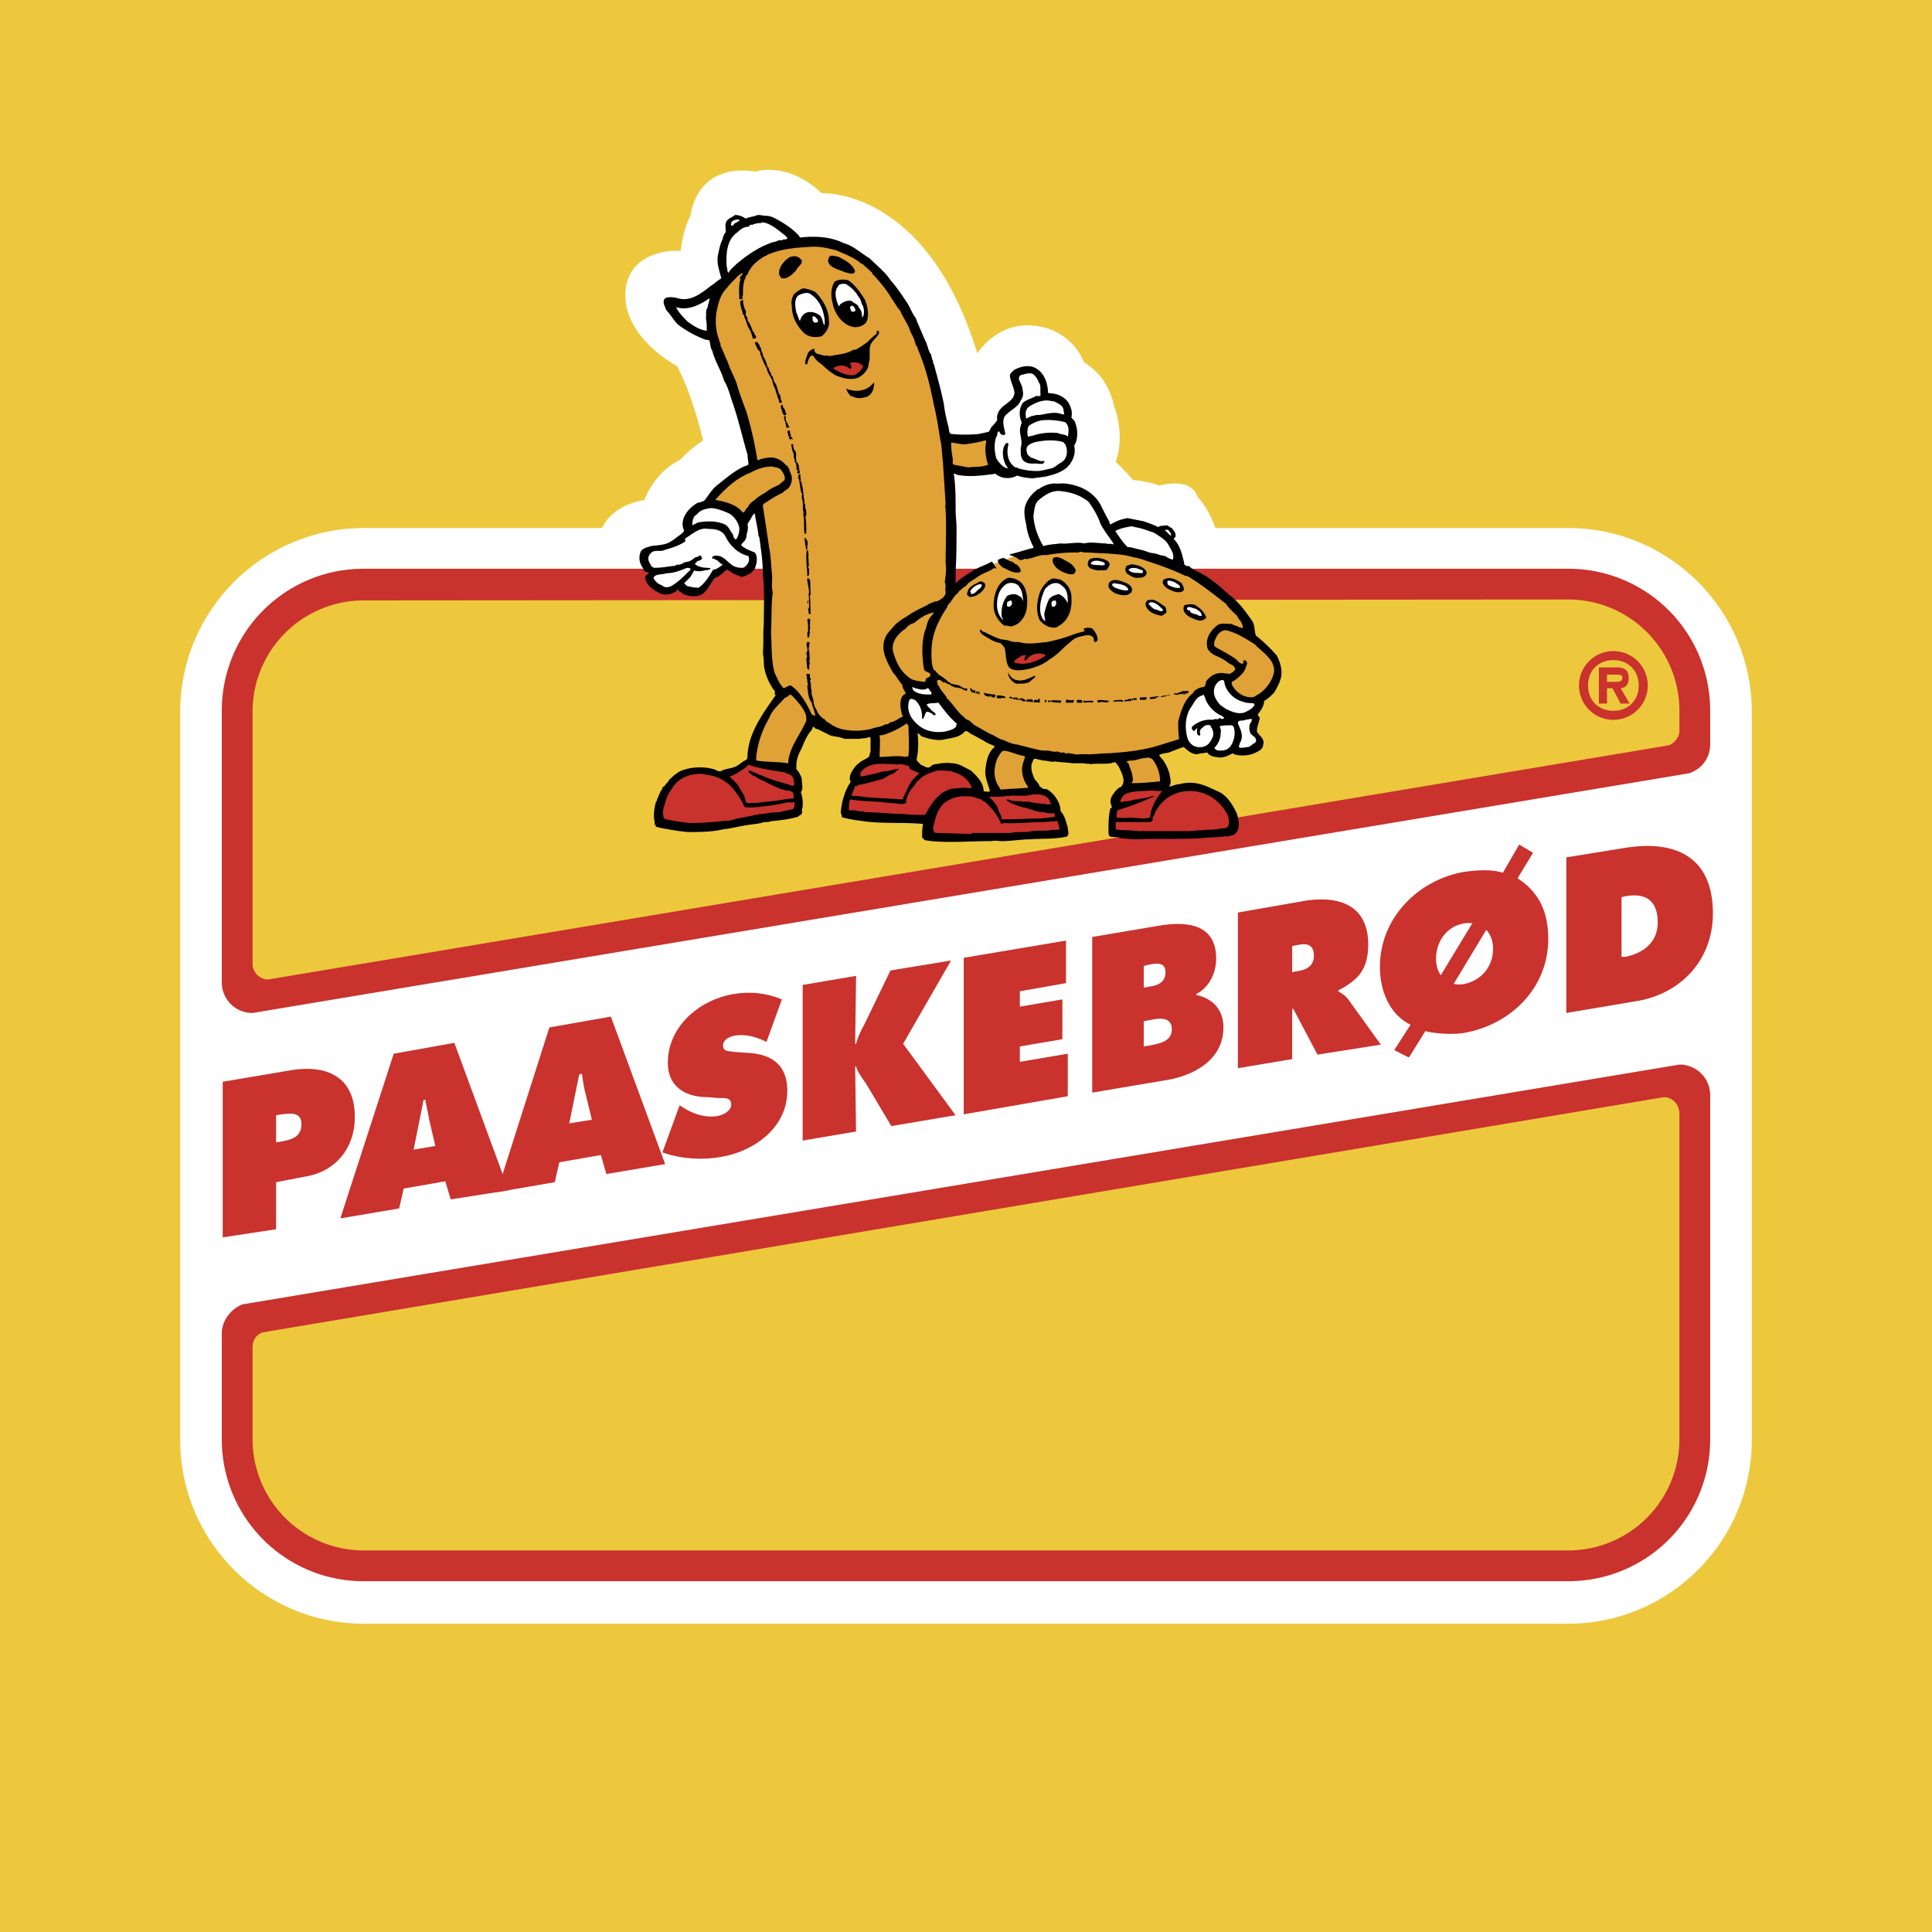 <svg xmlns="http://www.w3.org/2000/svg" width="2500" height="2500" viewBox="0 0 192.756 192.756"><g fill-rule="evenodd" clip-rule="evenodd"><path fill="#edc83d" d="M0 0h192.756v192.756H0V0z"/><path d="M59.502 55.209c0-1.806.723-4.604 4.785-5.326 0 0 .993-2.798 3.52-3.972 0 0 .993-1.083 2.347-1.986 0 0-1.173-4.875-2.618-7.402 0 0-5.146-2.708-5.146-7.041 0-4.243 4.423-4.604 5.507-4.423 0 0 .271-2.347.993-3.521 0 0 .452-5.326 6.5-4.423 0 0 3.16-1.083 6.59 2.167 0 0 10.471-.632 15.526 15.978 0 0 1.717-2.798 4.965-2.798 3.25 0 5.057 2.076 5.688 3.701 0 0 2.348 1.173 2.979 4.333 0 0 1.174 2.708.182 5.597 0 0 .992.902 1.715 1.805 0 0 1.443.09 2.617.542 0 0 3.16-.903 3.791 1.083 0 0 1.625 1.625 2.168 4.513 0 0 3.248 1.354 6.408 6.048h-66.89c-.002 0-1.627-3.069-1.627-4.875z" fill="#fff"/><path d="M174.777 71.006v72.667c0 10.111-8.215 18.326-18.324 18.326H36.303c-10.11 0-18.325-8.215-18.325-18.326V71.006c0-10.11 8.215-18.324 18.325-18.324h120.15c10.109 0 18.324 8.214 18.324 18.324z" fill="#fff"/><path d="M24.207 130.135c-1.174.451-2.076 1.625-2.076 2.889v10.561a14.138 14.138 0 0 0 14.172 14.172h120.15a14.138 14.138 0 0 0 14.172-14.172v-34.303a3.043 3.043 0 0 0-3.068-3.068l-143.35 23.921zM168.549 77.145c1.264-.451 2.076-1.534 2.076-2.889v-3.34a14.138 14.138 0 0 0-14.172-14.172H36.303a14.138 14.138 0 0 0-14.172 14.172v27.082a3.043 3.043 0 0 0 3.069 3.068l143.349-23.921z" fill="#c9322d"/><path d="M26.734 97.727c-.812 0-1.535-.723-1.535-1.535V71.006a11.096 11.096 0 0 1 11.104-11.103l120.15-.091a11.096 11.096 0 0 1 11.104 11.104v1.986c0 .632-.451 1.173-.994 1.445L26.734 97.727zM166.021 109.461c.812 0 1.535.723 1.535 1.625v32.498a11.096 11.096 0 0 1-11.104 11.104H36.303a11.096 11.096 0 0 1-11.104-11.104v-9.207c0-.723.452-1.264.993-1.445l139.829-23.471z" fill="#edc83d"/><path d="M160.967 70.917c-1.445 0-2.527-.993-2.527-2.528 0-1.534 1.082-2.527 2.527-2.527 1.443 0 2.527.993 2.527 2.527 0 1.534-1.084 2.528-2.527 2.528zm0 .902a3.429 3.429 0 0 0 3.43-3.43 3.429 3.429 0 0 0-3.43-3.43 3.43 3.43 0 1 0 0 6.86zm.722-3.159c.451 0 .812-.361.812-.993 0-.812-.453-1.083-1.174-1.083h-1.807v3.611h.812V68.66h.543l.812 1.535h.902l-.9-1.535zm-1.355-.632v-.722h.812c.361 0 .723 0 .723.271 0 .451-.361.451-.723.451h-.812zM27.547 111.268l.542-.09c.903-.092 1.986-.271 1.986.992s-.993 1.535-1.986 1.715l-.542.09v-2.707zm-5.326 12.185l5.326-.812v-4.693l2.798-.541c3.069-.451 5.055-2.799 5.055-5.959 0-3.881-2.618-5.234-6.229-4.693l-6.951 1.174v15.524h.001zM41.268 114.697l.993-4.965h.18c.09.633.271 1.264.361 1.896l.632 2.707-2.166.362zm-.993 3.883l4.152-.723.542 1.805 5.778-.902-5.416-14.715-6.049 1.084-5.326 16.43 5.868-.994.451-1.985z" fill="#c9322d"/><path d="M56.794 112.08l.993-4.875.271-.09c.09.633.181 1.354.361 1.986l.632 2.617-2.257.362zm-.993 3.881l4.153-.723.542 1.896 5.867-.992-5.416-14.715-6.138 1.084-5.236 16.43 5.777-.994.451-1.986zM67.807 110.275l.271.18c.992.631 2.166 1.084 3.43.902.542-.09 1.444-.451 1.444-1.174s-.722-.631-1.264-.631l-1.083-.092c-2.167 0-3.972-.992-3.972-3.43 0-3.701 3.25-6.318 6.59-6.859 1.715-.271 3.25-.092 4.784.541l-1.535 4.242c-.902-.451-1.985-.812-3.159-.631-.451.09-1.174.359-1.174.992s.632.541 1.083.633l1.264.09c2.347.09 4.062 1.082 4.062 3.791 0 3.701-3.34 6.049-6.59 6.59-1.986.361-4.153.18-5.868-.451l1.717-4.693zM80.084 98.268l5.326-.902-.09 6.771h.09a8.575 8.575 0 0 1 .812-1.896l2.618-5.416 6.048-.993-4.784 8.306 5.235 7.131-6.409 1.082-2.528-4.242c-.361-.541-.812-1.082-.993-1.715h-.09l.09 6.5-5.326.902V98.268h.001zM96.152 95.56l10.202-1.715v4.243l-4.604.812v1.536l4.242-.723v3.971l-4.242.722v1.535l4.783-.812v4.242l-10.381 1.807V95.56zM114.115 98.539v-2.166l.361-.09c.812-.182 1.807-.362 1.807.721 0 1.084-.904 1.355-1.715 1.445l-.453.09zm-5.144 10.473l7.492-1.264c2.617-.453 5.598-1.986 5.598-5.236 0-1.807-1.084-2.889-2.709-3.25v-.09c1.264-.633 1.986-2.076 1.986-3.521 0-3.521-2.979-3.791-5.959-3.25l-6.408 1.083v15.528zm5.144-7.133l.543-.09c.812-.182 2.256-.451 2.256.902 0 1.264-1.354 1.445-2.256 1.625l-.543.09v-2.527zM128.92 94.387l.451-.09c.904-.181 1.715-.181 1.715 1.083 0 1.083-.902 1.444-1.805 1.534l-.361.09v-2.617zm-5.416 12.187l5.416-.904v-4.965l.092-.09 2.436 4.604 6.32-.992-3.25-4.514c-.361-.451-.723-.633-.994-.812v-.09c2.076-1.084 2.98-2.167 2.98-4.604 0-3.881-2.889-4.875-6.32-4.333l-6.68 1.173v15.527zM146.072 92.13c1.805-.271 2.889.903 2.889 2.528 0 1.805-1.174 3.159-2.889 3.52-1.625.271-2.799-.812-2.799-2.527s1.084-3.25 2.799-3.521zm-6.951 12.638l1.443.723 1.627-2.617c1.082.27 2.707.361 3.881.18 4.604-.812 8.395-4.424 8.395-9.388 0-2.798-.992-4.694-3.068-6.048l1.533-2.528-1.354-.812-1.625 2.798c-1.174-.361-2.438-.271-3.881-.09-4.604.812-8.395 4.604-8.395 9.478 0 2.438.992 4.785 3.068 5.777l-1.624 2.527zM161.779 89.512l.361-.09c1.984-.361 3.25.361 3.25 2.618 0 1.986-1.445 3.069-3.25 3.43h-.361v-5.958zm-5.506 11.554l6.949-1.174c4.514-.721 7.674-4.152 7.674-8.755 0-5.777-3.883-7.402-9.027-6.5l-5.596.903v15.526z" fill="#c9322d"/><path fill="#c9322d" d="M151.398 87.617l1.534-2.528-1.354-.813-1.625 2.799-9.207 15.165-1.625 2.528 1.443.722 1.627-2.617 9.207-15.256z"/><path d="M107.527 54.487s6.498.271 10.381 2.257c3.971 1.986 6.68 5.506 6.68 5.506v.993l-1.354 3.972-.633.451h-1.445l-.449.361-.182.812-1.174.271-.631.723-.633 1.173-.09 1.083-.09.903.09.993s-4.424 2.257-11.193 1.715c0 0-2.979.271-7.041-1.715-4.153-1.986-4.062-2.256-4.965-3.159s-1.896-2.979-1.896-2.979l.542-.361-.903-.993s-.09-2.076.181-3.16c.181-.993 1.986-4.333 2.798-5.055.903-.722 3.069-1.806 3.521-1.986.541-.181 3.34-1.264 4.242-1.444.813-.09 4.244-.361 4.244-.361z" fill="#e0a137"/><path d="M115.561 52.591c.18-.18.451-.09.633-.18 0 .09.09 0 .18 0 .18 0 .27.18.541.271.09.181.451.451.361.812 0 .181-.18.181-.18.271.631.632.812 1.444.992 2.166.09.181 0 .452.182.452.09.181.359 0 .451.181.18.181.451.271.721.451.271.09.451.271.723.361.812.542 1.535 1.083 2.166 1.715.182.09.271.271.453.361.902.722 1.533 1.625 2.166 2.527.27.452.18.993.361 1.444a14.606 14.606 0 0 1 2.076 1.986c.27.542.541 1.264.451 1.986-.09.632-.451 1.264-.723 1.715-.361.361-.631.632-.992.812 0 .542-.361.993-.633 1.354 0 .18.271.271.18.451-.09.451-.27.812-.27 1.264.18.361.812.722.631 1.264 0 .542-.541.722-.902.903-.451.18-1.082.271-1.625.18-.18 0-.361-.09-.541-.18-.451.271-1.084.542-1.625.361-.361 0-.723-.181-.902-.451-.361.09-.723.09-.994.181-.631 0-.992-.452-1.354-.722-.541.18-.992.361-1.445.542-.359.09-.721.09-.992.271.09.181.271.361.361.452.361.541.631 1.083.723 1.715.09.361.09.722-.092.993.361-.09.723-.271 1.084-.271a3.7 3.7 0 0 1 1.986 0c.723.181 1.354.542 1.986.812.812.452 1.354 1.354 1.715 2.167.18.632.361 1.444-.18 1.986-.182.18-.543.18-.812.271-.182 0-.271-.09-.361 0-.904.09-1.715.09-2.527.181-2.076.09-4.244 0-6.139.09-.543 0-1.084-.09-1.535-.09-.361-.181-.723-.09-1.084-.181-.18-.09-.18-.271-.18-.542 0-.722 0-1.534.18-2.257.271-.09.092-.271.092-.361-.182-.452 0-.812.27-1.174.182-.271.451-.542.723-.632.541-.632 0-1.444-.271-2.076-.09-.09-.18-.181-.27-.361-.092 0-.361 0-.451.09-.723.09-1.445 0-2.076.09-.182-.09-.451 0-.633-.09h-1.174c-.541-.09-1.174-.09-1.715-.18-.451.09-.723-.09-1.174-.09l-.812-.181h-.09c-.18.181-.18.361-.271.542-.09.542.092.993.271 1.445.18.271.451.451.541.812.182 0 .182.181.361.181.182.09.361 0 .543.181.631.451 1.172 1.264 1.172 2.076.453.452.543 1.083.723 1.625 0 .361.182.632-.09.902-1.174.271-2.438.181-3.611.271-.902 0-1.895.181-2.889.181-.361 0-.721-.09-.992 0-2.077 0-4.062.18-6.048 0l-.632-.09-.271-.271c0-.451 0-.902.09-1.354-1.986-.181-3.972 0-5.958-.271-.632-.09-1.354-.18-1.986-.361-.271 0-.09-.271-.271-.452.09-1.083.361-2.076.903-2.979.18-.09 0-.271 0-.451 0-.271.09-.542.271-.812.18-.271.361-.542.632-.723.271-.271.632-.36.993-.632.09-.09.09-.361.181-.542v-1.354c-.09-.09-.181-.09-.181-.09-.271.181-.632.09-.902.181h-1.535c-.542-.271-1.174-.181-1.625-.452l-1.083-.541c-.181.09-.271-.271-.452-.181 0 .271-.271.451-.361.632-.452.632-.632 1.354-.993 1.986-.181.452-.271.812-.271 1.264.09.09-.091.18 0 .271.09.181.18.271.271.361.09.271.271.451.271.722 0 .452.18.903-.09 1.264.181.542.271 1.264.09 1.806.09.181 0 .361-.09.451-.09 0-.181.091-.271.181-.902.271-1.806.361-2.708.451-.181.09-.452.09-.722.09-.454.179-.905.179-1.447.27-.812.09-1.715.361-2.618.452-1.173.271-2.347.271-3.52.271-.994-.09-1.986-.271-2.889-.451-.09-.09-.451 0-.271-.271h-.18c.09-.181 0-.361 0-.451-.09-.632 0-1.264.181-1.896.09 0 .09-.091.09-.181.18-.361.271-.723.542-1.083-.09-.09.09-.181.09-.181.18-.09.271-.361.451-.451.09-.271.271-.361.452-.542s.451-.361.722-.542c.993-.452 2.438-.542 3.521-.181.18.091.452.271.722.091.361-.181.813-.181 1.264-.361s.722-.542 1.174-.722c.09-.181.09-.361.09-.542.181-2.257 1.535-4.062 2.799-5.868 0-.09-.091-.09-.091-.181s0-.09.091-.09c-.181-.09 0-.271-.181-.271-.542-.812-.903-1.625-.993-2.618 0-.271 0-.632-.09-.993.09 0 0-.09 0-.18.09-.903 0-1.896.09-2.798 0-1.625.09-3.25-.09-4.875 0-1.264-.181-2.528-.361-3.792-.09-.09-.09-.181-.09-.271-.09-.722-.271-1.444-.361-2.076-.09 0-.181.18-.271.271-.09.271-.361.542-.451.812.09.361 0 .722-.09.993 0 .181 0 .271-.09.452-.09.271-.361.361-.452.632.361.361.902.542 1.354.722.361.452.181 1.173 0 1.625-.271.451-.812.722-1.354.812-.361-.181-.812-.271-1.083-.542l-.361-.18c-.361.271-.722.722-1.173.812-.542.632-.812 1.625-1.715 1.806-.542.09-.993 0-1.444-.181-.181-.181-.361-.181-.542-.451-.09 0-.09.18-.18.18-.542.361-1.264.452-1.806.09-.542-.271-1.264-.812-1.264-1.534 0-.181.271-.271.361-.361-.181-.181-.542-.09-.542-.451-.361-.452-.542-1.083-.271-1.715.09-.181.271-.271.452-.361.18-.09.361-.09.542-.181.632-.09 1.444-.09 1.986-.451.271-.18.451-.271.632-.451.271-.181.542-.361.722-.632-.271-.542-.18-1.173.181-1.715.271-.452.722-.812 1.173-1.084.181 0 .361-.09.632-.18.451-.542.722-1.083 1.264-1.535.812-.632 1.625-1.354 2.528-1.805.181-.09.452-.181.632-.271 0-.361-.09-.632-.09-.993-.451-1.535-.812-3.069-1.264-4.514-.09-.181-.09-.361-.18-.542-.271-.722-.452-1.625-.903-2.347-.271-.993-.902-1.896-1.173-2.979-.181-.271-.181-.632-.271-.993-.09-.09-.271-.09-.361-.09a10.54 10.54 0 0 1-2.799-1.535c-.451-.452-.722-.993-1.173-1.444-.09-.361-.451-.812-.09-1.173.361-.181.903-.09 1.264 0 .813.271 1.716-.09 2.348-.542.451-.271.812-.632 1.264-.902.181-.181.451-.361.722-.542-.18-.722-.452-1.444-.361-2.167.09-.451.181-.993.361-1.444.18-.361.18-.723.451-.993 0-.271-.09-.632 0-.902.09-.452.632-.542.903-.813.451 0 .812.181 1.083.361.361-.18.812-.18 1.173-.361.361 0 .632.09.993.09.181 0 .271.09.452.09.902.452 1.806.993 2.527 1.715.09.09.181.181.271.361 1.444-.18 3.069-.09 4.333.542.993.271 1.715.993 2.618 1.535.723.722 1.535 1.354 2.076 2.167.632.722 1.174 1.535 1.715 2.347.271.451.451.993.812 1.444 0 .09.09.18.09.271l.812 1.896c.271.451.271.902.542 1.354.181.181.091.542.271.722 0 .181 0 .271.09.361.361 1.354.722 2.618.993 3.972.09.812.271 1.535.451 2.257.09.181 0 .631.271.722.903.09 1.896.09 2.799 0 .27-.09.541-.09.721-.181.361.09.361-.451.633-.632.182-.18.271-.361.451-.542-.09-.451.09-.902.361-1.173.451-.542 1.354-.812 1.354-1.625-.09-.631-.451-1.173-.451-1.715.09-.271.271-.361.451-.542.543-.271 1.355-.542 2.076-.18.812.451 1.174 1.264 1.264 2.256 0 .091 0 .271.092.271.811 0 1.715.361 2.076 1.173.18.361.27.812.18 1.174 0 .181.182.271.271.361.361.722.451 1.806 0 2.528.18.722-.09 1.444-.543 1.986-.09 0-.09.181-.18.181-.633.542-1.354.722-2.076.902-.451.09-.812.09-1.264.181a5.1 5.1 0 0 1-1.625-.271c-.633.361-1.535.361-2.166-.181-1.264.181-2.709.361-3.882.09-.09-.09-.181-.09-.181-.09h-.09c.18 1.264.18 2.438.18 3.701 0 .542.09 1.083.09 1.625 0 1.444 0 2.889-.09 4.333v1.083s-.09.09 0 .181c.452-.452.903-.722 1.444-1.083.18-.09.36-.271.632-.361.541-.271 1.084-.452 1.535-.722.18.181.271.451.451.632 0 0 0 .09-.09.09v-.09c-.09 0-.182.09-.271.09l-.09.09c-.543.271-1.084.451-1.535.812-.271.181-.632.361-.903.632-.09.181-.271.271-.451.361-.09.18-.361.271-.451.451-.09.09-.09.181-.181.181l-.09.09c-.18.181-.361.542-.542.722.09.09-.181.09-.181.271-.09 0-.09.09-.09.181-.723 1.083-1.354 2.256-1.535 3.61a8.721 8.721 0 0 0 0 2.167c.091.271.091.542.361.632 0 .18.271.18.271.361.361.18.542.361.812.542.091.181.271.181.452.361.271.09.632.09.993.271v.09c.09 0 .18 0 .18.09v-.09l.09.09c.09.091.361-.09.361.181-.09 0-.09.09-.09.09-.09 0-.181-.09-.271-.09a.69.69 0 0 0-.451-.181c-.09-.09-.181 0-.181-.09-.09.09-.181 0-.271 0-.181-.09-.361-.09-.451-.271-.181 0-.451-.181-.632-.271v.09c-.181-.09-.361-.361-.542-.271-.09 0-.09.09-.18.09.18.181 0 .361.18.451.09.09.09.181.09.181.09.09.09.181.181.271.18.271.361.451.542.722 0 .18.181.18.271.361.452.451.812 1.083 1.354 1.535 0 0 .09 0 .09.09.09 0 .09.09.09.09.09 0 .09.18.181.09.09.181.361.09.451.361.18 0 .18.181.362.271.541.271 1.082.632 1.625.902.361.09.721.452 1.172.542.271.09.543.271.904.361 0 .09.18 0 .27.09.092-.09.092.091.182 0 .721.181 1.354.361 2.166.542.271.09.631.09.902.09.361 0 .633.181.992.09.182 0 .361.181.543.09.18 0 .271.09.361.09.09.09.18-.09.27 0 .361 0 .723.18 1.084.09h.903c.09 0 .09.09.182 0 .541 0 1.172-.09 1.805-.09 1.264-.09 2.438-.181 3.701-.452.992-.18 1.896-.541 2.889-.812.18-.09.361-.09.451-.181-.09-.632-.09-1.173-.09-1.715.27-1.083.631-2.257 1.533-2.889v-.09l.182-.18c.18-.09.451-.271.723-.271.451-.09.18-.542.541-.812l.09-.09c.451-.451 1.084-.632 1.715-.451.092-.09.271.09.361 0a.933.933 0 0 0 .543-.451c-.092-.451-.543-.451-.812-.723-.361-.271-.723-.451-1.174-.632-.361-.181-.812-.542-.812-.902-.182-.903.451-1.715 1.082-2.167.361-.181.723-.09 1.174-.09h.182c.27.181.541.181.812.361.09 0 .18 0 .27.09.092-.271-.09-.542-.18-.722-.182-.18-.271-.361-.361-.542-.361-.361-.812-.722-1.084-1.174-1.264-.993-2.527-1.985-3.881-2.798h-.18c-1.266-.632-2.619-1.083-3.973-1.535-.451-.18-.902-.271-1.354-.36-.812-.271-1.807-.271-2.619-.361-.812 0-1.443-.09-2.256-.09-.271-.18-.541.09-.723 0-.992 0-1.986.09-2.979.271-.633-.09-1.174.271-1.805.361-.092.09-.182 0-.361 0-.092.09-.361.18-.543.09-.27-.271-.631-.361-.902-.451V55.3c.812-.181 1.535-.452 2.348-.632v-.09c-.361-.722-.633-1.444-.723-2.257-.09-.361-.18-.812-.18-1.264 0-.903.631-1.715 1.354-2.257.18 0 .271-.181.361-.181.451-.271 1.084-.451 1.625-.361.812-.09 1.535.091 2.256.361.902.361 1.715 1.083 2.076 1.896.271.542.543 1.083.812 1.535 0 .09 0 .181.09.271l.543-.271c.361-.18.723-.271 1.174-.361l1.354.271h.09c.537.18 1.08.361 1.621.631zM98.139 73.896c-.361-.181-.812-.452-1.174-.632-.271-.09-.451-.451-.722-.271-.542.632-1.444.632-2.167.812-.722.09-1.444-.09-2.166-.361-.09-.09-.181-.271-.361-.271.09.812.09 1.715-.09 2.527 0 .091 0 .181.09.271l.361.361c.361.09.632.451.993.09a.69.69 0 0 1 .451-.181c.542-.09 1.083-.18 1.625-.09.722 0 1.264.451 1.896.723.542.542 1.264 1.173 1.264 2.076.18 0 .451.09.631 0-.18-.722-.541-1.444-.451-2.167.09-.902.271-1.715.904-2.256v-.09c-.362-.181-.723-.27-1.084-.541z"/><path d="M73.855 21.99c-.18 0-.361.271-.542.271-.09.09-.18.271-.271.271-.181-.09-.091-.181-.091-.271.091-.271.271-.271.542-.361.091 0 .272 0 .362.09zM78.369 23.525c.091.09.181.18.181.271-.181.181-.361 0-.542.181-.361-.09-.542.181-.903.181-1.354.451-2.527 1.264-3.61 2.166-.271.271-.632.542-.812.903-.181-.181-.09-.452-.181-.632-.09-1.264 0-2.708 1.083-3.43.271-.271.632-.542 1.083-.542 0-.09.09 0 .09-.09.09-.09.181-.181.271-.09.181-.09.452-.18.723-.18.09-.091.181.09.271-.091.902.089 1.624.811 2.346 1.353z" fill="#fff"/><path d="M83.424 24.969c.812.361 1.805.722 2.527 1.354h.09l.993.903v.09c.452.451.812.903 1.173 1.354.271.361.542.723.723 1.084.36.451.541.902.902 1.264.271.722.812 1.354.993 2.076.271.451.451.903.542 1.354.18.091.18.361.271.542.722 1.715 1.173 3.521 1.535 5.416.271 1.083.451 2.257.632 3.431.181.722.181 1.625.271 2.257.091 1.444.181 2.798.271 4.242-.091.181 0 .361 0 .542.09 1.806 0 3.521 0 5.326.09.632 0 1.264-.091 1.896.181.271 0 .632.091.993 0 .271-.181.452-.361.632-.09 0-.181.09-.271.181-.181 0-.271.18-.451.09-.271.181-.542.181-.723.361-.722.361-1.354.632-1.986 1.083-.271.181-.632.361-.812.542-.452.271-.722.722-1.083 1.083-.451.542-.632 1.264-.451 2.076.181.722.542 1.354.903 1.986.361.361.542.812.903 1.174 0 .361.271.632.361.902-.451.181-.542.632-.542 1.083 0 .361.09.722.181 1.083.09 0 .09.09.09.09-.543.27-.813.541-1.355.631-.091.181-.271.181-.452.181-.361.271-.993.271-1.354.452-.451.09-.993.18-1.444.18-.812 0-1.715-.09-2.438-.542-.09 0-.09-.09-.271-.181s-.452-.271-.542-.451c-.271-.09-.36-.271-.541-.451-.181-.271-.271-.542-.452-.813 0-.18-.09-.271-.09-.451 0-.361-.271-.723-.181-1.083-.09-.271-.09-.542-.09-.812-.09-.09-.09-.181 0-.361v-.09h-.09v-.451c-.09.09-.271-.09-.361.09.09.361.09.722.18 1.083h-.09c.09.632.09 1.264.451 1.715.09.451.271.812.361 1.264 0 0 0 .09.09.09-.181-.09-.271-.09-.452-.18-.361-.813-.812-1.625-1.444-2.347-.181-.18-.361-.361-.632-.542-.271 0-.451.181-.722.271-.452-.451-.632-.993-.903-1.535-.361-1.264-.271-2.798-.361-4.062.09-1.264 0-2.708.18-3.972-.18-.631 0-1.264-.09-1.896-.09-.812-.09-1.715-.271-2.528a328.652 328.652 0 0 0-.542-3.61c0-.361-.271-.723.181-.903.542-.36 1.083-.722 1.715-.992.181-.271.452-.271.632-.542.271-.361.361-.903.18-1.354-.18-.361-.18-.722-.542-.903-.361-.451-.812-.632-1.264-.722-.542 0-1.083.09-1.444.271h-.09a37.236 37.236 0 0 0-1.083-4.784c-.361-.993-.723-1.896-.993-2.889-.271-.723-.632-1.354-.903-2.167-.271-.542-.452-1.083-.722-1.625.09-.18-.09-.27-.09-.451-.361-.903-.452-1.986-.271-2.979.181-.812.361-1.625.993-2.257.271-.361.632-.722.993-1.083.09-.181.361-.271.542-.452.181.271-.271.271-.181.542v.181c-.18.632-.09 1.264-.09 1.896.09.09.181-.09.271 0 .181-.09-.09-.271.09-.361 0-.542 0-1.083.181-1.625.181-.181 0-.361.271-.452.271-.812.993-1.444 1.806-1.896.09.09.09-.09.18-.09 1.444-.632 2.979-.722 4.604-.812.815-.001 1.537.18 2.259.36z" fill="#e0a137"/><path d="M79.994 25.962c.09.451-.452.632-.542.993-.361.361-.812.903-1.445.812-.181-.09-.181-.271-.271-.361-.09-.722.452-1.354.994-1.715.361-.181.812-.181 1.083.09l.181.181zM83.785 25.691c.542.271 1.173.632 1.444 1.174.09.09.09.271 0 .361-.271.181-.632 0-.993-.09-.542-.271-1.444-.361-1.625-1.083 0-.181.09-.271.09-.361.18-.361.632-.09.902-.09l.182.089zM86.313 29.934c.271.722.451 1.625.09 2.257-.361.361-.722.452-1.173.452-1.173-.181-1.986-1.354-2.167-2.438-.181-.632-.181-1.444.181-2.076.361-.271.903-.271 1.354-.181.722.451 1.263 1.263 1.715 1.986z"/><path d="M85.681 29.663c.18.09.18.361.271.542 0 .181.181.271.181.451.09.271.09.542 0 .903-.09 0-.09.09-.09.181-.09-.271 0-.542-.181-.812-.09-.09-.18-.271-.271-.452-.181-.18-.452-.271-.632-.451-.451-.09-.812.09-1.173.361 0 .09 0 .09-.09.18-.271-.542-.541-1.444-.09-1.986.09-.271.452-.271.723-.271.54.271 1.081.813 1.352 1.354z" fill="#fff"/><path d="M81.438 29.211c.722.812 1.264 1.715 1.264 2.798.09.632-.271 1.173-.722 1.535-.632.181-1.354.09-1.806-.361-.722-.722-1.173-1.625-1.173-2.618-.09-.451 0-.812.18-1.173.271-.271.632-.542.993-.632.451.09.903.181 1.264.451z"/><path d="M82.16 31.288c.09.361.181.812.09 1.174-.181-.271-.181-.722-.451-.993-.361-.271-.903-.451-1.354-.271-.271.09-.542.451-.632.812-.181-.181-.181-.542-.361-.812-.091-.542-.271-1.264.18-1.715.361-.181.812-.361 1.173-.181.724.451 1.175 1.173 1.355 1.986zM70.786 29.753c0 .361-.18.632-.18.902-.271.361-.09.722-.181 1.083.09.361.09.903.09 1.264-.722-.09-1.264-.452-1.896-.903-.452-.451-.903-.902-1.173-1.444 1.264.362 2.438-.27 3.34-.902z" fill="#fff"/><path d="M74.126 29.934c0 .271.09.632.181.903.181.181.09.361.09.632.271.181.09.542.361.722.09.271.271.542.361.903.271.09 0 .271.271.361 0 .09.09.18 0 .271s-.181 0-.271.09c-.09-.361-.18-.722-.361-.993-.271-.361-.271-.812-.451-1.083-.09-.09 0-.361-.181-.361-.09-.451-.271-.812-.271-1.173v-.09c0-.09.09-.09.09-.09s0-.09.09-.09c.001-.002.001-.002.091-.002z"/><path d="M85.139 30.565c.09.09.271.271.181.452 0 .09-.09 0-.181.09-.181 0-.271-.09-.271-.271-.09-.09-.09-.181 0-.271.09-.09.181-.09.271 0zM81.529 31.829c.09.09.09.271.09.271-.09.09-.271.09-.361.09-.09-.09-.181-.181-.181-.271 0-.18-.09-.361.09-.361s.271.181.362.271z" fill="#fff"/><path d="M87.125 33.996c-.632.631-.181 1.444-.452 2.256 0 .632-.542 1.174-1.083 1.444-.812.271-1.625 0-2.257-.271a6.805 6.805 0 0 1-1.264-.993c-.36-.271-.722-.542-.902-.903-.09 0-.09-.09-.09-.09-.361.09-.452.542-.542.902h-.181c-.09-.361.181-.812.271-1.173.181-.181.361-.361.632-.361 0 .091 0 .271.09.361.181.181.451.181.722.271.181.09.452 0 .723.09.812-.18 1.625-.18 2.347-.631h.181c.452-.181.722-.452 1.174-.722.271-.271.632-.632.993-.903 0-.091-.091-.271.09-.271 0 .09.09 0 .09 0 .18.362-.361.723-.542.994zM75.571 34.177c.09 0 .09.18.181.18 0 .181.181.361.181.451 0 .271.181.361.181.632.09.271.271.451.36.812 0 0 .09.09 0 .181 0 0 .09 0 .09.09s0 .09.09.181v-.09c.09.09 0 .181.09.271 0 .181.271.361.181.542.271.09.18.451.361.722.271.362.271.723.451 1.174.181.09.09.361.181.452-.09.09.09.18.09.361 0 0 .09 0 0 0-.09.09-.181.09-.271 0 0-.181-.09-.361-.18-.542 0-.271-.18-.452-.18-.722-.181-.271-.271-.632-.361-.993-.181-.361-.452-.722-.542-1.173-.271-.452-.451-.903-.632-1.444.091-.09-.09-.271-.18-.361-.09 0-.09-.091-.09-.181-.181-.181-.181-.361-.271-.542.09 0 .09-.09.181-.09-.002-.002-.002.089.089.089z"/><path d="M86.132 36.523c-.181.452-.542.722-.903.903-.722.09-1.444-.271-2.076-.632 0-.181.271-.181.36-.271.452-.09.903-.09 1.264.271h.09c.181-.271 0-.452-.09-.542.271-.18.722-.09.993 0 .091.091.272.181.362.271z" fill="#c9322d"/><path d="M103.645 38.148c.271.362.09.812.182 1.264-.092.181-.271.09-.453.09-.451.271-.992.361-1.354.722-.361.542-.361 1.354-.09 1.896 0 .181-.09.271-.09.361-.271.722.27 1.445 0 2.167 0 .451-.09 1.173.451 1.444.451.271.902.09 1.354.181.182 0 .451.09.541-.181.092 0 0-.091 0-.091h-.359c-.361-.09-.633-.271-.994-.361-.18-.18-.361-.271-.361-.451-.09-.271-.09-.542.092-.722.18-.18.451-.271.721-.361.902-.181 1.896-.271 2.799 0 .09.09.09.181.182.181.27.542.27 1.264-.182 1.714-.09 0-.18.181-.271.181-.361.181-.541.452-.902.542-.451.09-.992.271-1.443.271-.633 0-1.264-.09-1.896-.271 0-.09-.18-.09-.27-.09-.723-.452-.904-1.354-.723-2.167 0-.09.09-.09 0-.18 0-.09 0-.09-.09-.09-.182 0-.271.271-.361.451-.182.722 0 1.534.451 2.076-.451 0-.904-.542-1.174-.993-.18-.632-.271-1.444 0-2.167.18-.09 0-.452.27-.542.092.18.182.361.361.361.092.09.182 0 .271-.09-.09-.541-.361-1.173-.09-1.715.451-.632 1.354-.903 1.625-1.625.27-.361.27-.722.18-1.083 0-.271-.18-.632-.361-.993 0-.181 0-.361.182-.451.451-.09.992-.361 1.354 0 .176.18.358.451.448.722z" fill="#fff"/><path d="M87.215 38.148c0 .632-.18 1.174-.722 1.445-.361.09-.722.181-1.083.09l-.542-.181a1.953 1.953 0 0 1-.451-.723c.902.361 1.896.271 2.527-.36l.271-.271zM78.188 40.676c.18.271.18.452.271.632 0 .09-.181.09-.181.18h.09c0 .09.091.09 0 .181h.091c-.181.09 0 .271 0 .451.181.09.09.181.181.271v.09c.09 0 .09.091.09.091v.09h-.271c0-.09-.091-.181 0-.271-.181-.09 0-.271-.181-.361 0 0 .09-.09 0-.09 0 0-.09-.09 0-.18 0 0-.09-.09-.09-.181h.18c-.09-.09-.18-.09-.09-.181-.271 0-.09-.271-.271-.271.09-.181-.09-.271-.09-.452v-.18s.09-.181.181-.091c0 .181 0 .272.09.272z"/><path d="M105.18 40.043c.27.181.723.271.902.723l.09.542c-.09.09-.18 0-.27 0-.723-.271-1.535 0-2.168.09-.18 0-.451 0-.631.09-.271 0-.451.181-.723.271-.09-.451-.09-.903.271-1.174.541-.361 1.174-.632 1.805-.632.273.001.452.09.724.09zM106.264 42.12c.451.361.359.993.27 1.444-.27-.271-.631-.181-.992-.361a5.91 5.91 0 0 0-2.527.271l-.451.09c-.092-.271-.092-.812.09-1.083a3.17 3.17 0 0 1 1.264-.542c.811-.089 1.623 0 2.346.181z" fill="#fff"/><path d="M78.821 43.023v.271c.18.09 0 .181.09.271l.09.09c.09.09.09.09.09.181-.09 0-.181-.09-.271 0v.09c-.09-.181-.09-.361-.181-.542 0-.09-.09-.271-.09-.361.091 0 .181-.181.272 0zM79.181 44.648c0 .181.091.271.091.271.181.09.09.271.181.452-.091.181 0 .451 0 .722.361.181.18.632.361.993 0 .09-.09.18-.181.18-.09-.09-.09-.09-.09-.18v-.091h.09c.09-.18-.18 0-.18-.18.09-.09 0-.09 0-.271v-.09c0-.09-.091-.18 0-.18 0-.091 0 0-.091-.091-.09-.09-.09-.271-.09-.361-.091-.18-.091-.36-.091-.541-.09-.181-.18-.451-.18-.632 0-.091-.18-.361.09-.361.09.089 0 .269.09.36z"/><path d="M98.408 44.016c-.18.722-.09 1.625.182 2.347-.633.271-1.354.181-1.986.271-.451-.09-.993-.181-1.444-.271-.181-.09-.091-.361-.091-.451-.09-.632-.18-1.174-.18-1.715.09-.09.271 0 .361 0 .542.09.812.18 1.354.09.541-.09 1.174-.181 1.715-.361l.089.09zM78.008 46.995c.181.271.361.542.271.903-.271.181-.452.452-.722.542-.361.181-.812.361-1.083.632-.451.271-.812.452-1.173.813-.271.18-.542.361-.632.631-.09.091-.09.181-.18.181-.09.181-.181.361-.361.452-.632-.813-1.715-1.083-2.708-1.264-.09-.09.09-.09.09-.181.993-1.083 2.076-2.077 3.34-2.528.632-.361 1.354-.632 2.167-.632.359.09.81.09.991.451z" fill="#e0a137"/><path d="M79.904 47.807l.09.181c-.09 0 0-.181-.09-.181-.09.09 0 .271.09.361 0 .181 0 .271.09.451 0 .09.09.271 0 .361 0 .09.09.09.09.09 0 .091-.09.181 0 .271 0 .361.09.542.09.812l-.09.091h.09v-.091c.09.181.09.361.09.542.09.181.09.452.09.632 0 .09 0 .181-.09.181.09.542.09.993.09 1.535-.09.09.09.271-.09.18-.09.09-.09 0-.09 0-.09-.632 0-1.173-.09-1.715v-.09c-.09-.09 0-.18 0-.271 0-.09-.09-.271-.09-.452.09 0 0-.09 0-.09.09 0 0-.091 0-.181.09 0 0-.181 0-.271v-.18c-.09-.18-.09-.361-.09-.542 0 0 .09-.09 0-.181-.181-.451-.181-.902-.271-1.444-.09 0-.09-.09-.09-.09.09-.09-.09-.271.09-.361l.09-.09c.091.181 0 .452.091.542z"/><path d="M108.609 50.064c.451.632.902 1.354 1.174 2.167.361.722.902 1.354 1.354 2.077h-.09c-.18-.091-.541 0-.723-.091-.721 0-1.443-.181-2.166 0-.723-.181-1.625.091-2.348 0-.631.091-1.172.091-1.715.271-.541-.902-.902-1.896-.992-2.979.09-.542.09-1.264.541-1.625.541-.452 1.174-.903 1.986-.903 1.085.09 2.077.361 2.979 1.083zM72.772 51.238c.542.36.903.902.993 1.444 0 .451-.09.722-.271 1.083-.091 0-.091.09-.181 0a.69.69 0 0 1-.18-.452c-.271-.271-.362-.722-.813-.993-.812-.361-1.805-.361-2.708-.181l-.542.271c0-.452.091-.903.452-1.083.361-.451.812-.542 1.354-.632.632.001 1.264.272 1.896.543z" fill="#fff"/><path d="M72.321 53.404c.451.993 1.264 1.806 2.347 2.077.09.18.09.451 0 .631s-.271.452-.542.542c-.181 0-.451 0-.723-.09-.812-.271-1.173-1.354-2.256-1.083 0 .09-.09 0-.09.18 0 0 0 .09.09.09.09-.09.181.09.271.09.271.09.361.361.631.451.09 0 0 .09 0 .09-.361.271-.631.452-.902.452-.361.632-.812 1.354-1.444 1.806-.452 0-.812-.091-1.173-.181l-.271-.271.632-.632.361-.632c.271.09.723.09.993 0 .271-.09.451 0 .632-.181 0-.181-.181 0-.271-.09-.452 0-.903-.09-1.264-.361 0-.181.18-.09.18-.271.181-.091.452-.091.542-.361-.09 0-.09-.09-.09-.18-.181-.181-.361.18-.542.09-.271.18-.451.36-.722.451-.181 0-.271.09-.452.09-.09.091-.271.181-.361.181-.091.09-.271 0-.451.09-.091.09-.181.09-.361.09-.632.09-1.174.181-1.806.181-.361-.09-.361-.361-.542-.632-.09-.271-.09-.542.181-.812.361-.451.993-.09 1.444-.361.723-.181 1.444-.451 1.986-.812 0-.09.09-.09 0-.18v-.09l.09-.09c.722-.452 1.354-1.083 2.256-.903.634-.001 1.266.09 1.627.631z" fill="#fff"/><path d="M80.536 53.946c.09.181 0 .541 0 .722.09.091-.181.271.09.271 0 .271.091.451 0 .632.091.271 0 .541.091.812a.273.273 0 0 0 0 .361v.722c0 .09 0-.09-.091-.09 0 .09 0 .09-.09.09v-.361c.09 0-.09-.09 0-.18-.09-.542-.09-1.083-.09-1.715.09-.181 0-.451-.09-.632h.09l-.09-.091c0-.271-.09-.541-.09-.812.179 0 .179.18.27.271z"/><path d="M113.213 52.591c.723.091 1.264.361 1.896.542.541.361 1.264.722 1.533 1.354.271.452.543.903.361 1.354-.27-.09-.541-.181-.721-.361-.182 0-.361-.09-.543-.09-.361-.181-.721-.181-1.082-.271a6.65 6.65 0 0 0-1.264-.361c-.271-.091-.633-.181-.902-.181-.451-.451-.812-.993-1.174-1.535-.092-.09 0-.09 0-.09.541-.271 1.082-.361 1.625-.451.091.09.181 0 .271.09zM116.553 52.863c.09.18.361.36.271.541 0 .09 0 0-.09 0l-.541-.541h.36zM68.891 56.744c0 .181-.09.181-.18.271-.542.542-1.084 1.083-1.716 1.445-.361.181-.722.181-.992-.091-.361-.09-.632-.361-.813-.722.271-.451.813-.271 1.264-.451.722 0 1.445-.271 2.077-.542.089 0 .269 0 .36.09z" fill="#fff"/><path d="M100.846 56.022c.271 0 .361.271.543.271.27.181.451.452.451.722-.182.181-.451.09-.633.09-.451-.09-.812-.361-1.264-.542-.09-.181-.451-.361-.361-.722.271-.09.543-.271.723-.09l.541.271zM107.256 56.744c.09.09.09.271 0 .361-.09.271-.451.181-.633.181-.541-.181-1.264-.451-1.533-1.083a.578.578 0 0 1 0-.542c.359-.18.631 0 .902.09.451.271.992.452 1.264.993zM110.686 56.203c.09.18-.09.361-.18.542-.182.271-.633.09-.902.181-.361-.09-.994-.09-1.084-.632 0-.181.09-.451.271-.542.541-.18 1.264-.09 1.805.271l.09.18z"/><path d="M110.234 56.292c0 .09-.09.09-.18.09-.092 0-.182.09-.271 0-.271 0-.631 0-.902-.09-.09 0 0-.09 0-.181.271-.271.812-.181 1.264 0 0 .001.089.092.089.181z" fill="#fff"/><path d="M114.387 57.015v.271c-.18.361-.631.361-.992.361s-.723-.271-.994-.451c-.09-.181-.18-.361-.09-.542 0-.271.361-.271.633-.361.54.09 1.081.18 1.443.722zM80.806 57.827c.09.452 0 1.083.09 1.535-.09 0-.09 0-.09.09v.09c.09.632 0 1.174.09 1.715h-.18c-.091-.09 0-.271-.091-.452.091-.09-.09-.181 0-.271v.181c.091 0 .091-.091.091-.091v-.451-.542l-.091.091s0-.091.091-.091v-.18c-.091 0-.091 0-.091.09v-.09h.091c-.091-.09-.091 0-.091-.09h.091c0-.09-.091 0 0-.09h-.091c.091 0 .091-.181.091-.181 0-.451-.181-.902-.181-1.354 0 0 .09-.09.181 0 0 .001 0 .091.09.091z"/><path d="M114.025 56.925v.18l-.09.09c-.451-.09-.992.09-1.354-.361.452-.361.993-.09 1.444.091z" fill="#fff"/><path d="M102.02 58.279c.543.722.543 1.896.361 2.708-.18.632-.631 1.264-1.264 1.444-.271.181-.631-.09-.902 0-.633-.452-1.084-1.173-1.084-1.986 0-1.083.361-2.347 1.445-2.798.541-.001 1.082.18 1.444.632zM105.811 57.827c.633.361 1.084.993 1.084 1.715.09 1.083-.18 2.166-1.084 2.798-.18.09-.27.181-.451.271-.631.09-1.264-.271-1.625-.723-.18-.361-.27-.812-.27-1.264v-.181c.09-.812.27-1.715.902-2.256v-.09c.09 0 .09 0 .18-.09v-.09c.092 0 .182 0 .271-.09 0-.181.182 0 .182-.09.27-.091.541.09.811.09zM98.229 58.188c.09 0 0 .18.09.18-.09.542-.631.903-.992 1.083-.271.09-.632.18-.723 0-.271-.181 0-.452 0-.632.181-.271.361-.361.633-.542.18 0 .27-.181.541-.271.089.002.271.002.451.182z"/><path d="M97.957 58.369c0 .181-.18.361-.359.452-.182.18-.361.451-.723.451 0-.09 0-.181-.09-.271.271-.451.722-.722 1.083-.722l.089.09zM101.75 58.64c.27.36.27.902.359 1.354-.09-.181-.18-.451-.451-.542-.359-.271-.812-.181-1.172 0-.453.542-.633 1.354-.543 2.076.09.09.09.271.182.361-.361-.271-.543-.722-.633-1.173-.09-.903.09-1.896.902-2.438.452-.27 1.174-.09 1.356.362z" fill="#fff"/><path d="M117.908 58.188c.09.271.27.452.18.722-.271.271-.723.18-.992.09-.453-.18-.902-.36-1.084-.812 0-.181 0-.271.09-.361.632-.361 1.263 0 1.806.361zM111.68 57.917c.451.181 1.082.271 1.264.812 0 .181 0 .361-.182.451-.361.361-1.082.181-1.535 0-.27-.181-.541-.361-.631-.632 0-.181 0-.361.09-.451.271-.27.632-.27.994-.18z"/><path d="M106.264 58.73c.27.451.27.902.27 1.444-.18-.361-.451-.722-.902-.903-.361.09-.723.181-.992.542-.182.451-.361.903-.453 1.445 0 .271.092.451.092.722-.271-.18-.361-.451-.451-.722-.182-.813.09-1.806.451-2.528.361-.361.723-.632 1.264-.542.268.091.449.271.721.542zM117.637 58.369c0 .091.18.181.09.271-.361.09-.812-.091-1.174-.271-.09-.09-.09-.271-.09-.361.18-.181.361 0 .541 0 .271.09.453.271.633.361zM112.582 58.82c0 .09-.182.09-.182.09-.359 0-.631-.09-.902-.181-.18-.09-.361-.09-.451-.271-.09 0-.09-.091-.09-.091 0-.09.09-.18.18-.18.543.092 1.174.092 1.445.633z" fill="#fff"/><path d="M80.625 59.813c0 .091.091.181 0 .271V60.174h-.09v-.09c.09-.09.09-.18.09-.271z"/><path d="M100.938 60.084c.09.09 0 .271-.092.361-.09.091-.18.091-.27.091-.182-.091-.09-.271-.09-.452.09-.09.18-.09.359-.18.093 0 .093.09.093.18zM105.359 59.994c0 .09.09.271-.09.451 0 .091-.18.091-.27.091-.092-.091-.092-.271-.092-.361 0-.181.182-.271.361-.271l.091.09z" fill="#fff"/><path d="M116.102 60.445c.271.091.271.452.271.632 0 .09-.09.09-.18.181l-.271.18c-.633-.09-1.445-.361-1.625-1.083 0-.181 0-.271.18-.451.092-.091.361 0 .453-.091.449.091.81.361 1.172.632z"/><path d="M116.012 60.806c.09 0 0 .09-.09.181-.271 0-.451-.181-.633-.181-.359-.09-.451-.361-.721-.542.09-.09.18-.18.27-.18.451 0 .812.361 1.174.722z" fill="#fff"/><path d="M93.173 61.077c-.09.271-.361.451-.451.631-.271.452-.271.903-.452 1.264-.36 1.174-.27 2.618-.09 3.792.09.09.09.271.181.181.09 0 .09.18.181.09.09.09.271.09.271.271.091.271-.361.271-.451.451 0 .09 0 .271-.181.271-.542-.09-1.173-.09-1.625-.542-.812-.631-1.173-1.534-1.444-2.437-.271-.993.542-1.896 1.264-2.347.181-.271.452-.451.812-.542.451-.361.903-.722 1.444-.902.18-.091.361-.091.541-.181z" fill="#e0a137"/><path d="M119.352 60.445c.451.271.812.632.994 1.174 0 .09-.182.09-.182.181-.451.271-.902 0-1.354-.181-.361-.181-.812-.542-.723-.993 0-.181.09-.271.182-.271.27-.091.721-.091.992 0l.091.09zM80.806 61.799l.09.18c-.09-.09-.09 0-.09 0v.18l.09.181-.09-.09c-.09.09.09.361 0 .451v.09c0 .09-.09.181 0 .271l-.09.542c-.271.09-.091-.271-.181-.451.09-.09.09-.271.09-.361 0-.271 0-.632-.09-.993.09 0 .09-.091.181-.091.09 0 0 .091.09.091z"/><path d="M119.533 60.896c.18.09.359.271.359.542-.27.09-.451-.18-.721-.18-.182-.09-.451-.09-.451-.361h-.182c-.09-.09-.18-.18-.09-.271.271-.181.541.091.812.091l.273.179z" fill="#fff"/><path d="M98.229 63.063c.541.271 1.084.542 1.625.722.271 0 .451.09.723.09.361.181.723.181 1.082.181.904.271 1.807.09 2.799 0a16.525 16.525 0 0 0 2.799-.812c.271-.09.631-.181.992-.271-.09-.09-.18-.181-.09-.271.271-.09.541-.09.812 0 .271.271.541.722.541 1.083 0 .18-.09.18-.18.271-.361 0-.09-.361-.271-.452-.18-.271-.541-.271-.902-.181-.451.09-.902.181-1.264.542-.723.542-1.354 1.354-2.166 1.806-.633.542-1.445.812-2.166.993-.633.09-1.355.271-1.896-.181-.361-.542-.271-1.354-.451-1.986-.182-.18-.271-.36-.451-.451-.633-.09-1.084-.451-1.715-.812-.092 0-.092-.18-.271-.271v-.271c.178.09.27.271.45.271zM80.716 64.056l.09.09h-.09c.09.091.09.181 0 .181 0 .091.09.091 0 .091v.18c-.091.09 0 .181 0 .361.09.271 0 .451.09.812l-.09.09c.09.09 0 .18.09.271-.09.09.09.181-.09.181 0 .09.09.18 0 .271 0 .09.09.181 0 .271 0-.09-.181-.09-.181-.181l-.09-.993c.18-.181 0-.361 0-.542.09-.09.09-.181.09-.181.09-.271-.181-.632 0-.902h.181z"/><path d="M124.678 63.965c.271.181.541.271.723.542.812.722 1.805 1.444 1.715 2.527-.182.903-.723 1.625-1.445 2.167-.27.09-.541.452-.902.361-.812 0-1.625-.632-1.895-1.354 0-.271.27-.271.361-.361.451-.361.992-.812 1.082-1.354.09-.18.182-.361 0-.542-.09-.09-.18-.09-.18-.09-.182.09 0 .361-.182.361-.27 0-.451-.271-.631-.451-.633-.451-1.354-.812-1.986-1.174-.09-.09-.182-.09-.182-.18-.09-.361.092-.632.271-.994.182-.271.451-.542.902-.542.814.182 1.626.633 2.349 1.084z" fill="#e0a137"/><path d="M104.277 65.32c0 .09 0 .181-.092.181-.812.541-1.895.902-2.887.632-.092 0-.092-.091-.092-.181.182-.271.543-.361.723-.542.18 0 .271-.09.451 0-.09.091-.18.181-.18.361v.09c.18.09.18-.09.27-.09.362-.542 1.175-.722 1.807-.451z" fill="#c9322d"/><path d="M101.389 67.847c.721.181 1.264-.181 1.895-.451 0 .271-.18.271-.361.451-.27.361-.812.361-1.264.361h-.27c-.451-.181-.812-.632-.812-1.083v-.09c.089.361.45.722.812.812z"/><path d="M91.278 68.66c.451.091.902.271 1.264 0 .181 0 .181.271.361.361 0 .09.09.181 0 .271-.091 0-.091-.09-.091 0-.542 0-1.264 0-1.715-.451 0-.09-.09-.181-.09-.271.09-.001.181-.001.271.09z" fill="#fff"/><path d="M97.055 68.84v.09c.09 0 .09-.09.09-.09.092 0 .092 0 .182.09h-.09s.09 0 .09.18c.09 0 .09-.09.09-.09 0-.09-.09 0 0-.09h-.09.18l-.09.09c.09 0 0 .09.09.09v-.09h.092-.092c.092 0 .182-.09.182 0h-.09l.18.09-.09.181-.09-.09c.09 0 .09 0 .09-.09-.09 0 0 0 0 0-.09 0-.09.09-.09.09h-.182c.09-.09-.09 0-.09-.09-.182.09-.271-.09-.452-.09 0-.09-.09-.27-.09-.361.09 0 .179.09.27.18z"/><path d="M80.355 71.187c.09.181.09.452.09.723-.451 1.083-1.264 2.076-1.625 3.25-.09.271-.181.632-.181.993-1.083-.18-2.077-.09-3.16-.271-.09-.181 0-.451 0-.632.181-1.354.632-2.527 1.264-3.611.271-.812.993-1.354 1.535-1.986.181-.09.271-.181.361-.181.09-.181.271-.181.361-.09.542.541 1.084 1.173 1.355 1.805z" fill="#e0a137"/><path d="M122.15 68.028c.09.903.992 1.806 1.896 1.986.359.18.721.09 1.082.18 0 .09.09.09 0 .18-.18.361-.631.542-.992.723-.633.181-1.264-.091-1.807-.361l-.541-.361c-.451-.451-.812-1.083-.633-1.715.092-.361.361-.722.723-.812.093-.001.272-.001.272.18z" fill="#fff"/><path d="M97.145 69.021c.092-.09-.09-.09-.09-.09s.181 0 .09.09zM99.312 69.292v.181s-.09 0-.09.09h.09c-.09.09-.182 0-.271 0h-.09c-.09-.09-.09-.181-.182-.181 0 .09 0 .09-.09.181v-.09c-.09.09-.18-.09-.271 0l-.09-.09c-.09.09-.09-.181-.18-.271.362.089.723.18 1.174.18zM99.582 69.382s0 .09 0 0h.182c.09 0 .361.09.451.09s.09.09.09.09c0 .09 0 .09-.09.09-.182-.09-.451.09-.633 0h-.09c-.09-.09-.09-.181 0-.271h.09v.001zM81.167 70.285c0-.181-.09-.181-.09-.271.09.09.09.18.09.271z"/><path d="M91.278 69.833c.541.452.722 1.084.722 1.806 0 0 0 .09.09.09.09-.09.09-.271.18-.361 0-.09.09-.271.181-.361.271 0 .542.181.722.361.091 0 .091 0 .181-.09-.09-.271-.361-.271-.451-.452-.181-.181-.361-.361-.452-.542.271-.181.813-.09 1.173-.181.542.722 1.083 1.444 1.806 2.076.181.09-.181.181 0 .271-.271.361-.812.451-1.174.542-1.264.181-2.347-.181-3.069-1.083-.542-.542-.722-1.445-.452-2.076.092-.18.362-.09.543 0z" fill="#fff"/><path d="M101.027 69.653c.09 0 .18-.09.271-.09v.09h.09s0-.09.09-.09v.09c.09-.09.09.181.271.09v-.09c.09.09.18 0 .27 0 0 .09.09 0 .09.09.092 0 .182.091.271.181-.09-.09-.09 0-.18.091-.092-.091-.271 0-.271-.181-.451 0-.812-.091-1.174-.181l-.09-.09s.09 0 .18-.09c.001.089.182.089.182.18zM118.449 68.931h.09s.09.09 0 .18l-.09.09-.09-.09v.09c-.09 0-.182.181-.182.09v-.09c0-.09 0 0-.09 0v.09h-.09v-.09c-.182 0-.271.09-.451.09-.09 0-.182 0-.182.09 0-.09-.09-.09-.09-.09s-.18 0-.18-.09c.09 0 .18-.09.27 0 .182-.09.361-.09.451-.181.092 0 .182-.09.361-.09 0 .09-.09.09 0 .09v-.09c.092.09.092 0 .182 0h-.09.181v.001zM102.742 69.743v.091c.09-.181.271 0 .271 0l.09.181c-.182.09-.451-.091-.723 0v-.181c0-.091.09 0 .09 0h.092c0-.181.09-.001.18-.091zM103.734 69.743c.092.091 0 .091 0 .091v.271c-.18 0-.27-.09-.541 0 0-.09-.09-.181 0-.271h.09c0-.091.09 0 .09 0 .182 0 0 .09.092.09 0-.09.18-.09.09-.09v-.091h.179zM116.734 69.292c0 .09-.182.09-.182.09-.09 0-.18 0-.27.09l-.451.09v-.09c.271-.09.632-.09.903-.18zM104.367 70.014l-.09.09c0-.09-.092-.181 0-.271.09-.09.18.181.09.181z"/><path d="M120.436 70.104a3.183 3.183 0 0 0 1.535 1.354l.18.181c-.09.09-.271.09-.361.09 0-.09 0-.09-.09-.09s-.09.09-.182.09c-.09.09-.18 0-.18 0h-.09c-.092.09-.182 0-.271.09-.723-.09-1.443.181-1.986.632-.09.09-.09.181-.09.271.09 0 .09.271.271.18l.27-.271c0 .271-.09.542.092.722.09 0 .18.09.18 0 .09-.09 0-.18 0-.361 0-.271.361-.451.541-.632.182 0 .453-.09.543.09 0 .09.09.181.09.181.27.451.18.902-.09 1.264-.271.542-.812.722-1.355.632-.541-.09-.902-.542-.992-.993-.271-.993-.18-2.256.451-3.069.271-.451.541-.993 1.084-1.083l.09-.09c.178.27.178.541.36.812z" fill="#fff"/><path d="M105.902 69.923c-.092.091 0 .271-.182.181-.18 0-.541 0-.812-.09-.09-.091-.361.18-.361-.091.182-.09.361.091.543-.09.18.09.541 0 .812.09zM114.207 69.562h.18c.09.452-.451.18-.631.271-.092 0 0-.181 0-.271h.09c.09 0 .09.09.09.09.09 0 0-.09.09-.09h.181zM106.715 69.833c.18.09.27 0 .451 0l-.09.271h-.723c-.09-.09 0-.09 0-.181 0-.09.09-.181.18-.09h.09c.092 0 0 .09.092 0zM115.65 69.472c-.09.181-.361 0-.271.181-.27.09-.449.09-.721.09.09 0 .09-.09.09-.09 0-.09-.09-.09-.09-.09.272-.001.631-.091.992-.091zM113.484 69.653c-.09 0-.09.09-.09.181h-.182c-.09 0-.09-.091-.18 0l-.09.09h.09c-.182 0 0-.271-.182-.181.092.091 0 .091 0 .181-.18 0-.359.091-.541 0 0 0 0 .091-.09.091s0-.181 0-.181c0 .09.09-.091.18 0v-.091s0 .091.092.091l.09-.091c.271 0 .542-.09.903-.09zM107.797 69.833s.09 0 .182.09v.181h-.542v-.271h.36zM108.34 69.923h.721c0 .091 0 .181-.09.181-.361-.09-.541 0-.812 0-.09-.09-.09-.181-.09-.181.089-.09.179.091.271 0zM109.783 69.833l.902.09c-.09 0 0 .181-.09.091-.09-.091-.09.09-.18.09-.092-.09-.361 0-.453-.09-.18 0-.359.18-.451 0 0-.091-.09-.091 0-.181.001.09.182 0 .272 0zM111.859 69.833c.09 0 .182 0 .182.09.09.091 0 0-.092.091-.27-.091-.631 0-.812 0l-.09-.091c.271-.09.541-.09.723-.09h.089z"/><path d="M90.646 72.542c0 .902.09 1.806 0 2.708 0 .09 0 .181-.09.271-.09 0 0-.09-.09-.09l-.09.09c-.903-.181-1.715 0-2.618 0 0-.722.09-1.444 0-2.167h.271c.903-.271 1.625-.631 2.438-1.173.089.09.179.27.179.361z" fill="#e0a137"/><path d="M124.857 72c-.27.271-.27.812-.09 1.174.182.271.633.361.543.812-.092.09-.182.271-.271.181-.09.181-.361.271-.451.361-.361 0-.723.18-.994 0 0-.09.092-.271.092-.361.451-.723.09-1.354-.182-1.986 0-.451.451-.181.723-.361.18 0 .361-.09.631-.09.091-.001-.001.18-.001.27zM123.053 72.451c.271.632.09 1.444-.27 1.986-.271.361-.633.451-.994.451-.271 0-.451 0-.633-.271.453-.451.633-.993.633-1.535.09-.271-.09-.451-.09-.632.361-.09.812-.09 1.174-.09l.18.091z" fill="#fff"/><path d="M102.201 75.43c.18.181-.092.271 0 .361-.451.902-.182 1.985.361 2.708v.09c-.812.09-1.717.09-2.619.181-.09.09-.18-.09-.271-.271-.27-.361-.449-.903-.449-1.444 0-.452.09-.903.27-1.354.18-.271.271-.632.633-.812.812.09 1.353.45 2.075.541z" fill="#e0a137"/><path d="M78.279 77.055c.271.18.812.18.902.722 0 .181.181.542-.09.632-1.083-.361-1.986-.542-2.979-.993-.271-.09-.542-.181-.813-.361-.181 0-.271-.09-.452-.181-.09 0-.09 0-.18.09 0 .18.271.18.361.361.271.09.542.271.812.451.091 0 .181.09.271.09.631.361 1.264.632 1.895.903.09 0 .361 0 .452.181 0-.09 0-.09.09-.09.181 0 .361.09.542.18 0-.09 0 0 0 0 .09.181.09.361.09.632-.451 0-.993.091-1.444.181l-2.437.271c-.271-.091-.812.18-.902-.181-.09-.632-.452-.993-.722-1.535-.181-.271-.542-.632-.903-.903a7.404 7.404 0 0 0 1.806-1.083c0-.09.09-.181.181-.09 1.082.362 2.346.543 3.52.723zM89.382 76.242c.09.09.18 0 .271 0 .361 0 .722.09.993.181.09.09.09.18.09.18v.091c.271.181.632.271.993.451-.09.09-.271.181-.271.271-.723.542-.903 1.354-1.264 1.986-.09.09 0 .271-.181.361-.903-.091-1.896-.091-2.799-.181-.722 0-1.444-.181-2.257-.181.091-.361.271-.632.361-.993.09 0 .271.09.271-.09.722-.09 1.535-.361 2.256-.542.452-.09.723-.451 1.174-.542.181-.09.271-.18.361-.271 0-.09.271-.09.271-.271-.542.09-.993.271-1.535.271-.361.09-.631.18-.993.271-.271 0-.632.181-.993.181-.09.09-.181 0-.271.09 0-.181-.09-.361.09-.542.815-.991 2.259-.721 3.433-.721z" fill="#c9322d"/><path d="M115.02 75.792c.451.631.721 1.354.721 2.166-.902.09-1.805.181-2.797.181-.092-.09.09-.181.09-.271 0-.632-.271-1.173-.451-1.715-.09-.09-.182-.09-.182-.18.182-.09.361-.09.451-.09.543 0 .994-.271 1.535-.271.09 0 .182-.091.271 0 .09-.001.272.089.362.18z" fill="#e0a137"/><path d="M70.606 77.326c.993.09 1.896.632 2.528 1.354.451.542.812 1.083 1.083 1.715.09.271.451.09.722.18a27.351 27.351 0 0 0 3.792-.542c.18.091.361 0 .542 0 0 .181 0 .451-.091.632-.36.181-.722.181-1.083.271-.451.18-.993.09-1.444.18-.451.091-.812.091-1.264.181-.722.181-1.444.271-2.167.452-.09.09-.18 0-.271.09-.271.09-.632 0-.903.09-.993.09-1.896.181-2.888.181h-.361c-.812-.09-1.534-.181-2.257-.361-.271 0-.361-.181-.361-.361-.09-.361 0-.723.09-.993.18-.542.271-1.083.722-1.625.452-.903 1.445-1.444 2.438-1.535.36-.09.812 0 1.173.091zM95.16 77.055c.812.18 1.534.812 1.805 1.534-.271.09-.451 0-.631 0-.451 0-.903.09-1.354.09-.361.09-.723.271-.993.451-.09 0-.09-.09-.09-.09v.18c-.631.451-1.083 1.174-1.444 1.806-.09.09-.09.271-.181.271-.722 0-1.444 0-2.166-.09-1.264 0-2.528-.181-3.882-.181-.09-.09-.181-.09-.181-.09-.271.09-.542-.09-.812-.09h-.542c0-.361 0-.722.09-.993l.09-.09c1.083.181 2.167.181 3.25.271.542.091 1.173.091 1.715.181.181 0 .361 0 .542-.09.09-.091 0-.271.09-.452.09-.451.451-.993.812-1.354.09-.271.361-.452.542-.632.451-.452 1.173-.632 1.715-.812.452 0 .994 0 1.445.09l.18.09z" fill="#c9322d"/><path d="M97.598 79.672c.27 0 .451.271.721.361.451.451.904.903 1.264 1.535.09.181.182.361.271.542s.18 0 .361 0c1.174.09 2.438-.09 3.611-.09.541 0 1.174-.09 1.715-.09v.09l.18.723c-.271.09-.541 0-.902.09-.541.09-1.264 0-1.896.09-.631.181-1.354 0-2.076.181h-3.881v.09c-1.263 0-2.437-.09-3.61-.09-.451-.271-.181-.812-.09-1.174.18-.902.631-1.805 1.534-2.166.632-.361 1.535-.361 2.256-.271.18-.001.36.179.542.179z" fill="#c9322d"/><path d="M104.729 79.853c0 .181.09.271.18.361-.09.09-.18 0-.18 0h-.09c0 .09-.182.09-.271 0-.451 0-.994-.09-1.535-.181-.27-.09-.631 0-.992-.09-.451 0-.902 0-1.264-.181h-.09c-.092.09 0 .181.09.181.361.271.812.361 1.264.541.27.09.451.09.723.181.541.181.992.361 1.533.361.361.09.633.181 1.084.09 0 .091.09.271.09.361-.361.09-.902.09-1.354.181-1.264 0-2.438.09-3.701.09h-.271c0-.452-.361-.722-.361-1.083-.18-.451-.541-.812-.902-1.173.723 0 1.264 0 1.986-.09s1.443.09 2.076-.09c.629-.091 1.533-.181 1.985.541zM115.832 78.951c0-.09.09-.09.09-.09 0 .18-.182.271-.271.451-.451.632-.812 1.354-.902 2.167v.09c-.723.181-1.443 0-2.166 0-.361.09-.812 0-1.174 0 0-.18 0-.542.09-.722 1.084-.361 2.166-.722 3.16-1.174.09-.09.271-.09.451-.18v-.09c-.633.181-1.174.271-1.715.361-.361 0-.633.181-.994.181-.18 0-.27 0-.451.09 0 0-.09 0-.18-.09.09-.361.361-.723.723-.813.812-.271 1.715-.18 2.527-.271.179.09.541-.001.812.09z" fill="#c9322d"/><path d="M122.512 81.388c.09.271.18.722 0 1.083-.182.181-.451.181-.723.181-.633.18-1.264.09-1.805.18-.543 0-.994.09-1.445.09h-5.055c-.271-.09-.541 0-.812-.09-.451 0-.902 0-1.354-.09v-.723H114.748c.09 0 .182-.09.271-.18-.09-.09 0-.271.09-.451a3.899 3.899 0 0 1 1.533-1.896 4.024 4.024 0 0 1 3.07-.452c1.175.272 2.259 1.174 2.8 2.348z" fill="#c9322d"/></g></svg>